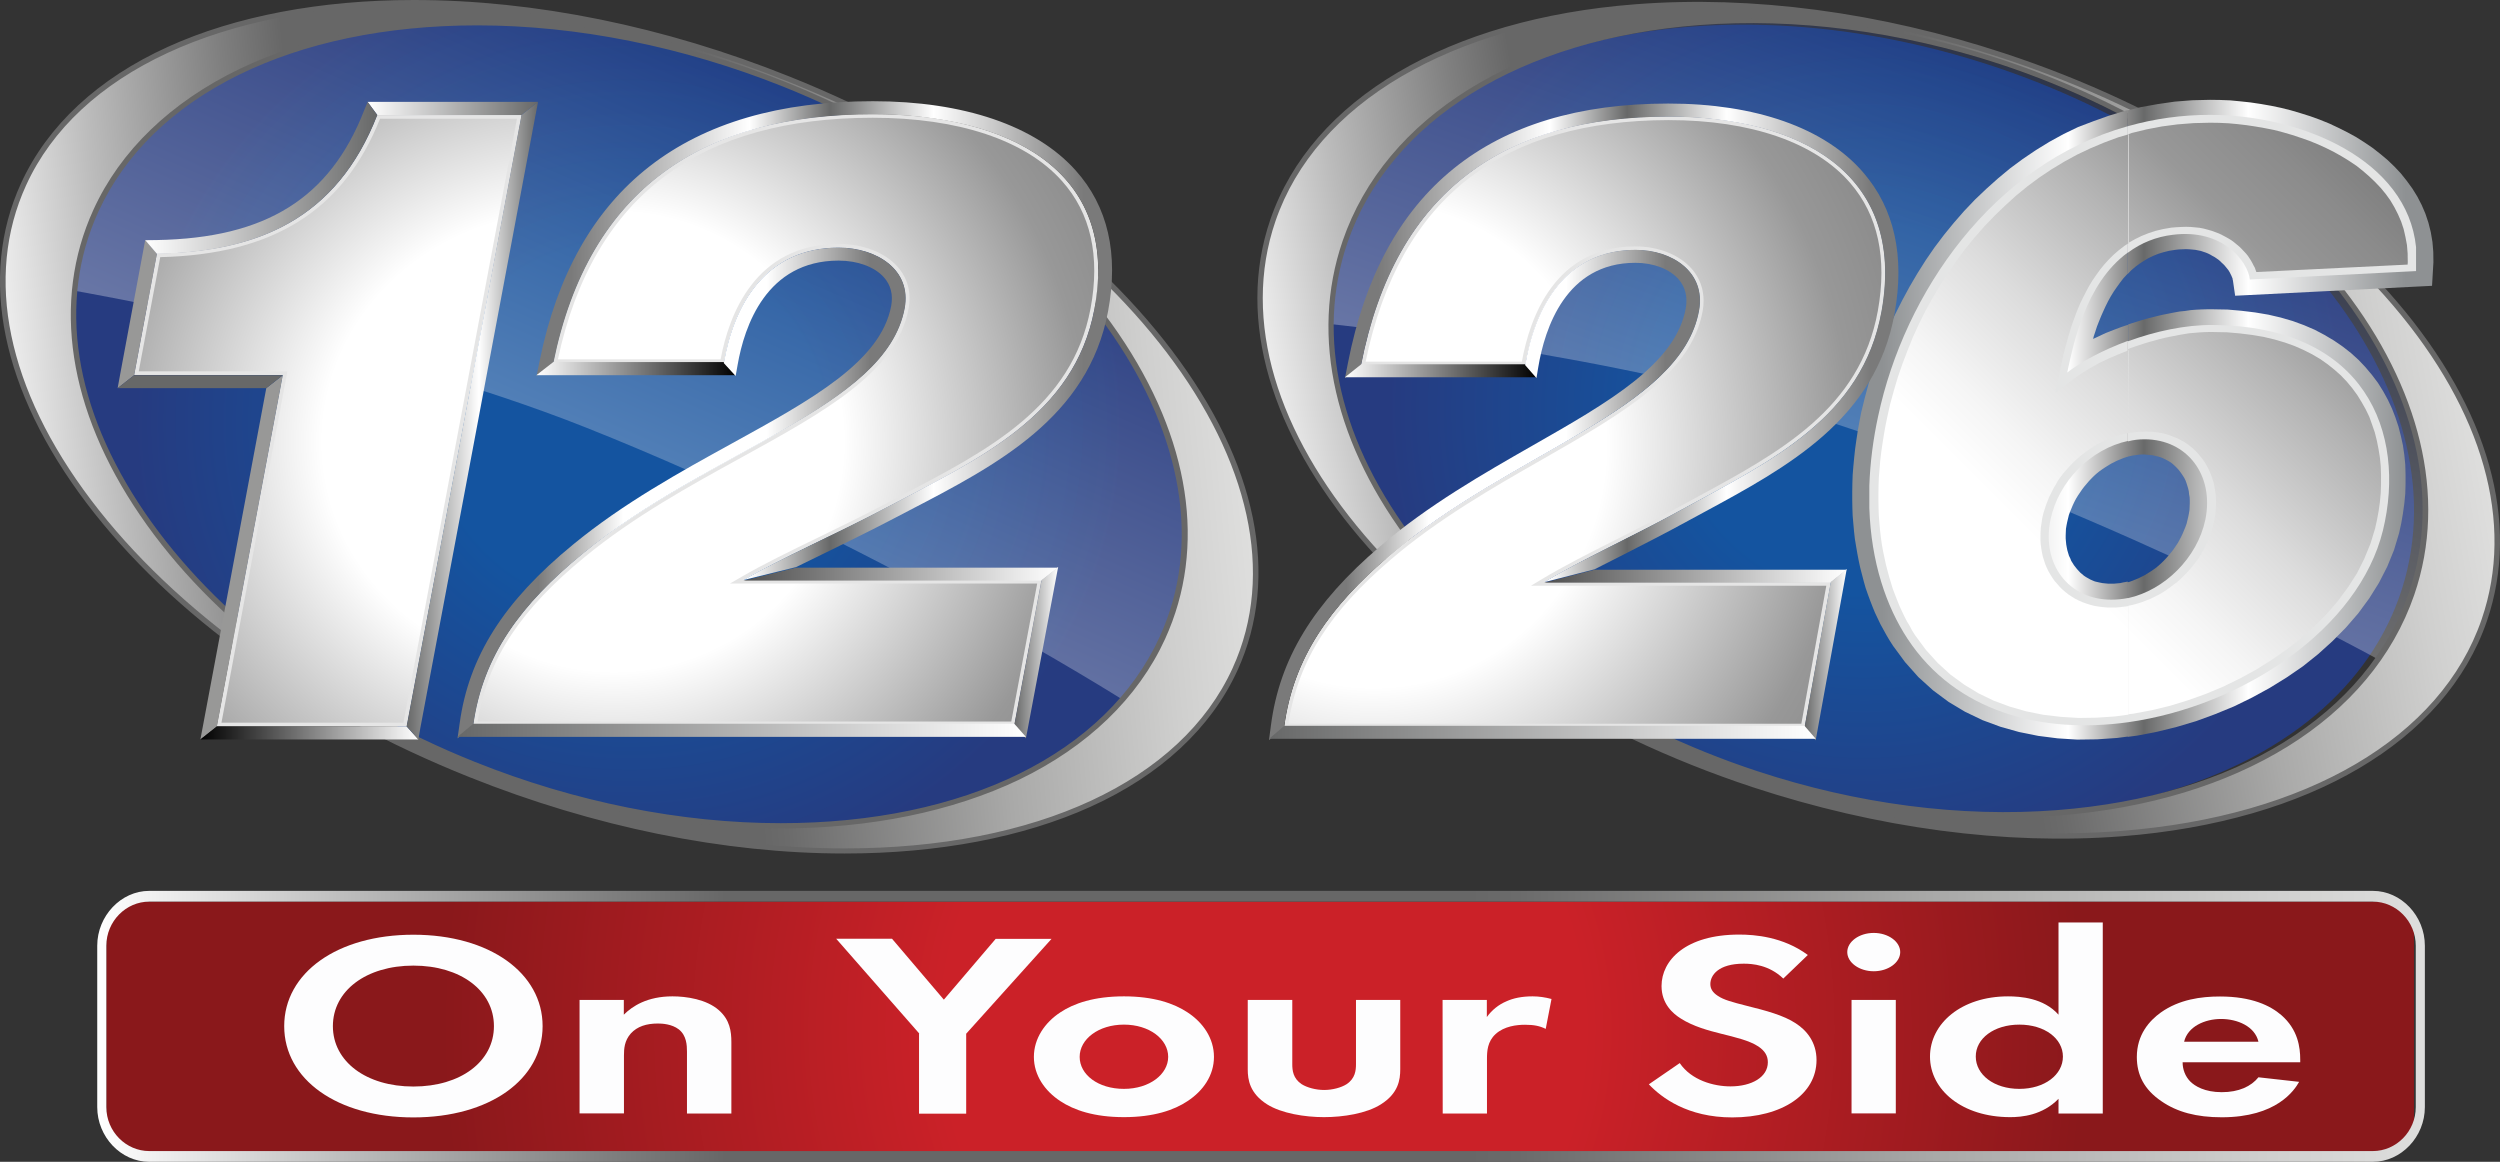 <?xml version="1.0" encoding="UTF-8"?><svg id="Layer_2" xmlns="http://www.w3.org/2000/svg" xmlns:xlink="http://www.w3.org/1999/xlink" viewBox="0 0 1813.11 842.6"><rect x="0" y="0" width="1813.11" height="842.6" fill="#333333" stroke="none"/><defs><style>.cls-1{fill:none;}.cls-1,.cls-2,.cls-3,.cls-4,.cls-5,.cls-6,.cls-7,.cls-8,.cls-9,.cls-10,.cls-11,.cls-12,.cls-13,.cls-14,.cls-15,.cls-16,.cls-17,.cls-18,.cls-19,.cls-20,.cls-21,.cls-22,.cls-23,.cls-24,.cls-25,.cls-26,.cls-27,.cls-28,.cls-29,.cls-30,.cls-31,.cls-32,.cls-33,.cls-34,.cls-35,.cls-36{stroke-width:0px;}.cls-2{fill:url(#linear-gradient);}.cls-3{fill:url(#radial-gradient);}.cls-4{fill:url(#linear-gradient-11);}.cls-5{fill:url(#linear-gradient-12);}.cls-6{fill:url(#linear-gradient-13);}.cls-7{fill:url(#linear-gradient-10);}.cls-8{fill:url(#linear-gradient-19);}.cls-9{fill:url(#linear-gradient-15);}.cls-10{fill:url(#linear-gradient-23);}.cls-11{fill:url(#linear-gradient-21);}.cls-12{fill:url(#linear-gradient-18);}.cls-13{fill:url(#linear-gradient-22);}.cls-14{fill:url(#linear-gradient-20);}.cls-15{fill:url(#linear-gradient-14);}.cls-15,.cls-21{isolation:isolate;opacity:.3;}.cls-16{fill:url(#radial-gradient-2);}.cls-17{fill:url(#radial-gradient-3);}.cls-18{fill:url(#radial-gradient-4);}.cls-19{fill:url(#radial-gradient-6);}.cls-20{fill:url(#radial-gradient-5);}.cls-21{fill:url(#linear-gradient-2);}.cls-22{fill:url(#linear-gradient-16);}.cls-22,.cls-23,.cls-24{fill-rule:evenodd;}.cls-23{fill:url(#linear-gradient-17);}.cls-24{fill:#e4e5e5;}.cls-25{fill:url(#linear-gradient-4);}.cls-26{fill:url(#linear-gradient-3);}.cls-27{fill:url(#linear-gradient-8);}.cls-28{fill:url(#linear-gradient-9);}.cls-29{fill:url(#linear-gradient-7);}.cls-30{fill:url(#linear-gradient-5);}.cls-31{fill:url(#linear-gradient-6);}.cls-32{fill:#989897;}.cls-33{fill:#fdfdfe;}.cls-34{fill:#e5e5e5;}.cls-35{fill:#676868;}.cls-36{fill:#676767;}</style><radialGradient id="radial-gradient" cx="1543.83" cy="556.51" fx="1543.83" fy="556.51" r="342.38" gradientTransform="translate(-1769.83 1770.65) scale(1.74 -1.84)" gradientUnits="userSpaceOnUse"><stop offset=".39" stop-color="#cb2128"/><stop offset="1" stop-color="#8a181b"/></radialGradient><linearGradient id="linear-gradient" x1="97.66" y1="619.47" x2="1785.76" y2="619.47" gradientTransform="translate(-27.14 1363.82) scale(1 -1)" gradientUnits="userSpaceOnUse"><stop offset="0" stop-color="#fff"/><stop offset=".11" stop-color="#bbb"/><stop offset=".22" stop-color="#7f7f7f"/><stop offset=".27" stop-color="#676767"/><stop offset=".59" stop-color="#676767"/><stop offset=".61" stop-color="#6b6b6b"/><stop offset=".79" stop-color="#a9a9a8"/><stop offset=".93" stop-color="#cfcfce"/><stop offset="1" stop-color="#dededd"/></linearGradient><radialGradient id="radial-gradient-2" cx="613.62" cy="1051.53" fx="613.62" fy="1051.53" r="336.18" gradientTransform="translate(-199.42 1357.12) rotate(.22) scale(1.07 -1) skewX(-.25)" gradientUnits="userSpaceOnUse"><stop offset=".39" stop-color="#1454a0"/><stop offset="1" stop-color="#263b80"/></radialGradient><linearGradient id="linear-gradient-2" x1="742.44" y1="-1128.3" x2="742.44" y2="-788.7" gradientTransform="translate(196.18 -961.96) rotate(23.5) scale(1 -1)" gradientUnits="userSpaceOnUse"><stop offset="0" stop-color="#fff"/><stop offset="1" stop-color="#263b80"/></linearGradient><linearGradient id="linear-gradient-3" x1="16.68" y1="1009.29" x2="922.14" y2="1096.63" xlink:href="#linear-gradient"/><radialGradient id="radial-gradient-3" cx="569" cy="1042.88" fx="569" fy="1042.88" r="427.23" gradientTransform="translate(-196.61 1363.5) scale(1.07 -1)" gradientUnits="userSpaceOnUse"><stop offset=".39" stop-color="#fff"/><stop offset=".8" stop-color="#989898"/><stop offset=".93" stop-color="#8b8b8b"/><stop offset="1" stop-color="#818181"/></radialGradient><radialGradient id="radial-gradient-4" cx="472.36" cy="1043.54" fx="472.36" fy="1043.54" r="427.23" gradientTransform="translate(-27.14 1363.82) scale(1 -1)" xlink:href="#radial-gradient-3"/><linearGradient id="linear-gradient-4" x1="266.62" y1="1141.17" x2="390.22" y2="1141.17" gradientTransform="translate(0 1219.82) scale(1 -1)" gradientUnits="userSpaceOnUse"><stop offset="0" stop-color="#fff"/><stop offset="1" stop-color="#676868"/></linearGradient><linearGradient id="linear-gradient-5" x1="132.46" y1="1234.77" x2="300.76" y2="1234.77" gradientTransform="translate(-27.14 1363.82) scale(1 -1)" xlink:href="#linear-gradient-4"/><linearGradient id="linear-gradient-6" x1="145.32" y1="688.27" x2="303.42" y2="688.27" gradientTransform="translate(0 1219.82) scale(1 -1)" gradientUnits="userSpaceOnUse"><stop offset="0" stop-color="#000"/><stop offset="1" stop-color="#fff"/></linearGradient><linearGradient id="linear-gradient-7" x1="294.92" y1="914.72" x2="390.22" y2="914.72" gradientTransform="translate(0 1219.82) scale(1 -1)" gradientUnits="userSpaceOnUse"><stop offset="0" stop-color="#676868"/><stop offset=".55" stop-color="#fff"/><stop offset="1" stop-color="#676868"/></linearGradient><linearGradient id="linear-gradient-8" x1="539.02" y1="803.42" x2="767.42" y2="803.42" gradientTransform="translate(0 1219.82) scale(1 -1)" gradientUnits="userSpaceOnUse"><stop offset="0" stop-color="#4f4f4f"/><stop offset="1" stop-color="#fff"/></linearGradient><linearGradient id="linear-gradient-9" x1="416.26" y1="1116.77" x2="833.67" y2="1116.77" gradientTransform="translate(-27.14 1363.82) scale(1 -1)" gradientUnits="userSpaceOnUse"><stop offset=".06" stop-color="#7a7a7a"/><stop offset=".37" stop-color="#fff"/><stop offset=".51" stop-color="#676868"/><stop offset=".69" stop-color="#fff"/><stop offset=".95" stop-color="#7a7a7a"/></linearGradient><linearGradient id="linear-gradient-10" x1="735.62" y1="746.47" x2="767.42" y2="746.47" gradientTransform="translate(0 1219.82) scale(1 -1)" gradientUnits="userSpaceOnUse"><stop offset="0" stop-color="#676868"/><stop offset="1" stop-color="#fff"/></linearGradient><linearGradient id="linear-gradient-11" x1="389.02" y1="952.47" x2="533.52" y2="952.47" gradientTransform="translate(0 1219.82) scale(1 -1)" gradientUnits="userSpaceOnUse"><stop offset="0" stop-color="#fff"/><stop offset="1" stop-color="#000"/></linearGradient><linearGradient id="linear-gradient-12" x1="358.96" y1="1006.27" x2="683.94" y2="1006.27" gradientTransform="translate(-27.14 1363.82) scale(1 -1)" gradientUnits="userSpaceOnUse"><stop offset=".18" stop-color="#7a7a7a"/><stop offset=".37" stop-color="#fff"/><stop offset=".69" stop-color="#fff"/><stop offset=".92" stop-color="#7a7a7a"/></linearGradient><linearGradient id="linear-gradient-13" x1="331.82" y1="690.17" x2="744.02" y2="690.17" xlink:href="#linear-gradient-10"/><radialGradient id="radial-gradient-5" cx="1552.74" cy="1110.89" fx="1552.74" fy="1110.89" r="321.7" gradientTransform="translate(-222.04 1608.75) rotate(-4.76) scale(1.08 -1.06) skewX(.09)" xlink:href="#radial-gradient-2"/><linearGradient id="linear-gradient-14" x1="1626.38" y1="-650.19" x2="1626.38" y2="-315.65" gradientTransform="translate(26.68 -783.86) rotate(19.34) scale(1 -1)" xlink:href="#linear-gradient-2"/><linearGradient id="linear-gradient-15" x1="1029.73" y1="1091.25" x2="1907.45" y2="1175.91" gradientTransform="translate(-24.63 1557.5) rotate(-4.57) scale(1 -1)" xlink:href="#linear-gradient"/><linearGradient id="linear-gradient-16" x1="1371.18" y1="1059.42" x2="1792.68" y2="1059.42" gradientTransform="translate(-27.14 1363.82) scale(1 -1)" gradientUnits="userSpaceOnUse"><stop offset="0" stop-color="#8e9193"/><stop offset=".05" stop-color="#8e9193"/><stop offset=".37" stop-color="#fff"/><stop offset=".5" stop-color="#686969"/><stop offset=".68" stop-color="#fff"/><stop offset=".95" stop-color="#8e9193"/><stop offset="1" stop-color="#8e9193"/></linearGradient><linearGradient id="linear-gradient-17" x1="1423.34" y1="892.14" x2="1756.33" y2="1225.15" gradientTransform="translate(-27.14 1363.82) scale(1 -1)" gradientUnits="userSpaceOnUse"><stop offset=".24" stop-color="#fff"/><stop offset=".33" stop-color="#f5f5f5"/><stop offset=".49" stop-color="#dcdcdc"/><stop offset=".69" stop-color="#b2b2b2"/><stop offset=".8" stop-color="#989898"/><stop offset=".93" stop-color="#8b8b8b"/><stop offset="1" stop-color="#818181"/></linearGradient><radialGradient id="radial-gradient-6" cx="966.57" cy="1041.25" fx="966.57" fy="1041.25" r="450.37" gradientTransform="translate(68.35 1364.15) scale(.96 -1)" xlink:href="#radial-gradient-3"/><linearGradient id="linear-gradient-18" x1="1119.72" y1="801.92" x2="1339.32" y2="801.92" xlink:href="#linear-gradient-8"/><linearGradient id="linear-gradient-19" x1="1002.56" y1="1115.12" x2="1403.96" y2="1115.12" xlink:href="#linear-gradient-9"/><linearGradient id="linear-gradient-20" x1="1308.72" y1="745.02" x2="1339.32" y2="745.02" xlink:href="#linear-gradient-10"/><linearGradient id="linear-gradient-21" x1="975.42" y1="950.92" x2="1114.42" y2="950.92" xlink:href="#linear-gradient-11"/><linearGradient id="linear-gradient-22" x1="947.46" y1="1004.82" x2="1260.02" y2="1004.82" xlink:href="#linear-gradient-12"/><linearGradient id="linear-gradient-23" x1="920.42" y1="688.72" x2="1316.82" y2="688.72" xlink:href="#linear-gradient-10"/></defs><g id="Layer_8"><g id="Layer_4"><path class="cls-3" d="m99.72,653.9h1628.4c12.5,0,22.6,10.1,22.6,22.6v137c0,12.5-10.1,22.6-22.6,22.6H99.72c-12.5,0-22.6-10.1-22.6-22.6v-137c.1-12.5,10.2-22.6,22.6-22.6Z"/><path class="cls-2" d="m1720.92,653.9c16.8,0,31.1,14.2,31.1,32v117c0,17.8-14.3,31.9-31.1,31.9H108.22c-16.8,0-31.1-14.1-31.1-31.9v-117c0-17.8,14.3-32,31.1-32h1612.1m.6-7.8H108.22c-20.5,0-37.7,18.2-37.7,39.8v117c0,21.6,17.2,39.7,37.7,39.7h1612.7c20.5,0,37.7-18.1,37.7-39.7v-117c0-21.7-17.2-39.8-37.7-39.8h0Z"/><path class="cls-33" d="m393.52,744.2c0,38.6-38.4,66.2-93.7,66.2s-93.7-27.6-93.7-66.2,38.4-66.3,93.7-66.3,93.7,27.8,93.7,66.3Zm-35.3,0c0-25.7-24.2-43.9-58.4-43.9s-58.4,18.2-58.4,43.9,24.2,43.8,58.4,43.8,58.4-18.1,58.4-43.8h0Z"/><path class="cls-33" d="m420.32,725.2h32.1v10.7c6.1-6.1,16.9-13.3,35.3-13.3,10,0,24.7,2.1,33.7,10.1,7.9,7,9,15.2,9,23.2v51.7h-32.2v-44.9c0-4.6-.3-11.8-6-16.2-5-3.8-11.9-4.2-15-4.2-8.4,0-15,2.1-19.7,7.2-4.7,5.3-5,11.2-5,16v42h-32.2v-82.3h0Z"/><path class="cls-33" d="m666.72,749.6l-60.3-68.8h40.5l37.6,44.2,37.6-44.1h40.5l-61.9,68.8v58h-34.2v-58.1h.2Z"/><path class="cls-33" d="m861.22,734.2c11.3,7.4,19.2,18.8,19.2,32.3s-7.9,24.7-19.2,32.1c-9.7,6.5-24.5,11.6-46.1,11.6s-36.3-5.1-46.1-11.6c-11.3-7.4-19.2-18.8-19.2-32.1s7.9-24.9,19.2-32.3c9.7-6.5,24.5-11.6,46.1-11.6s36.3,5.1,46.1,11.6Zm-14,32.3c0-12.9-13.7-23.4-32.1-23.4s-32.1,10.5-32.1,23.4,13.4,23.2,32.1,23.2,32.1-10.7,32.1-23.2Z"/><path class="cls-33" d="m937.22,725.2v46.6c0,4.4.5,10.3,6.8,14.5,4,2.5,10.3,4.2,16.3,4.2s12.4-1.7,16.3-4.2c6.3-4.2,6.8-10.1,6.8-14.5v-46.6h32.1v50.4c0,7.4-1.3,17.3-14,25.3-10.5,6.7-27.4,9.3-41.3,9.3s-30.8-2.7-41.3-9.3c-12.6-8-14-17.9-14-25.3v-50.4h32.3Z"/><path class="cls-33" d="m1046.22,725.2h32.1v12.4c3.6-5,8.5-9,14.2-11.4,5-2.3,11.3-3.6,19-3.6,4.6,0,9.2.7,13.7,1.9l-4.2,21.7c-4.2-2.1-8.4-3-15-3-6,0-15,1-21.3,6.7-6,5.5-6.3,12.5-6.3,18.2v39.5h-32.1l-.1-82.4Z"/><path class="cls-33" d="m1293.32,709.7c-10.3-9.9-22.4-10.8-28.7-10.8-18.4,0-24.2,8.4-24.2,14.8,0,3,1.3,5.9,5.5,8.6,4.2,2.8,10,4.4,21,7.2,13.7,3.4,26.6,6.8,35.5,12.7,7.9,5.1,15,13.7,15,26.6,0,24.7-24.7,41.6-61.1,41.6-32.4,0-51.3-14.3-60.5-24l22.4-15.4c8.4,12.4,24.5,16.9,36.8,16.9,15.5,0,27.1-6.8,27.1-17.5,0-4.6-2.1-8.2-6.8-11.4-6.6-4.4-17.1-6.8-27.1-9.3-9.2-2.3-20.3-5.3-29.2-11-5.8-3.6-14-10.7-14-23.6,0-18.6,17.4-37.3,56.3-37.3,11.1,0,31.8,1.5,49.8,14.8l-17.8,17.1Z"/><path class="cls-33" d="m1358.92,676.6c10.5,0,19.2,6.3,19.2,13.9s-8.7,13.9-19.2,13.9-19.2-6.3-19.2-13.9,8.7-13.9,19.2-13.9Zm16,48.6v82.3h-32.1v-82.3h32.1Z"/><path class="cls-33" d="m1492.92,669h32.1v138.6h-32.1v-10.7c-11.6,12-26.8,13.3-35,13.3-35,0-58.2-19.8-58.2-43.9s22.9-43.7,56.6-43.7c8.7,0,25.8,1.1,36.6,13.3v-66.9Zm-60,97.3c0,13.1,13.2,23.4,31.6,23.4s31.6-10.3,31.6-23.4-13.2-23.2-31.6-23.2-31.7,10.1-31.6,23.2h0Z"/><path class="cls-33" d="m1667.42,784.6c-3.4,6.1-16.3,25.7-56.1,25.7-18.4,0-32.4-3.8-43.7-11.6-12.6-8.5-17.9-19.2-17.9-32.1,0-16.3,9.2-26.4,17.4-32.3,13.4-9.5,29.2-11.6,42.9-11.6,23.2,0,36.6,6.7,44.5,13.5,12.1,10.5,13.7,23.4,13.7,32.3v1.9h-85.3c0,5.2,1.9,10.2,5.5,13.9,3.4,3.4,10.5,7.8,22.9,7.8s21.3-4.2,26.6-10.8l29.5,3.3Zm-29.5-29.1c-2.6-11.2-15.3-16.5-27.1-16.5s-24.2,5.5-26.8,16.5h53.9Z"/></g><path class="cls-16" d="m64.22,166.2C114.92,25.7,331.62-24.9,548.22,53.2s351.1,255.4,300.4,396c-50.7,140.5-267.4,191.1-484,113S13.52,306.8,64.22,166.2Z"/><path class="cls-21" d="m53.12,210.7s214.6,36.8,371.9,99.4c207,82.3,389.1,197.3,389.1,197.3,0,0,77.4-86.5,29.9-197.8C764.52,122.7,524.42,11.4,322.22,17.1,69.92,24.2,53.12,210.7,53.12,210.7Z"/><path class="cls-26" d="m571.42,57.1C328.92-40,80.62-5.7,17.02,133.7c-63.6,139.4,81.6,331.1,324.2,428.2,242.6,97.1,490.9,62.8,554.4-76.6s-81.5-331.1-324.2-428.2Zm271.6,405.4c-62.1,136.2-285.6,177.3-499.2,91.8S7.42,289.1,69.52,152.9C131.62,16.7,355.12-24.4,568.72,61.1c213.6,85.5,336.4,265.2,274.3,401.4Z"/><path class="cls-36" d="m612.62,619h0c-87.5,0-181.7-19.2-272.2-55.4-117.6-47-216.3-117.7-277.7-198.8C1.02,283.3-15.88,201,15.22,133c19.1-41.8,55.9-76.1,106.7-99.1C170.82,11.7,232.42,0,300.12,0c87.5,0,181.7,19.1,272.2,55.4,117.7,47.1,216.3,117.7,277.7,198.9,61.7,81.4,78.5,163.8,47.5,231.8-19.1,41.8-55.9,76.1-106.6,99-49,22.2-110.6,33.9-178.3,33.9ZM300.02,3.8C161.32,3.8,56.22,52.6,18.92,134.4c-30.5,66.8-13.7,147.8,47.1,228.2,61,80.6,159.1,150.8,276.1,197.6,90,36,183.6,55.1,270.6,55.1,138.7,0,243.9-48.8,281.2-130.7,63.1-138.2-81.9-329.2-323.1-425.7C480.62,22.8,387.02,3.8,300.02,3.8Zm266.2,597c-72.9,0-150.1-15.5-223.2-44.7-103.7-41.5-189.4-106.2-241.4-182.4-52.2-76.4-64.2-155-33.9-221.5,19.5-42.9,56.2-78.2,106-102.2,48.2-23.1,107.8-35.4,172.6-35.4,72.9,0,150.1,15.5,223.3,44.8,103.7,41.5,189.4,106.3,241.5,182.4,52.2,76.4,64.2,155,33.9,221.5-19.6,42.9-56.2,78.2-106,102.2-48.4,23.1-108,35.3-172.8,35.3h0ZM346.22,18.4c-133.5,0-236.2,50.6-274.9,135.2-29.8,65.3-17.8,142.7,33.6,218,51.6,75.5,136.7,139.8,239.6,181,72.6,29.1,149.3,44.4,221.7,44.4,133.5,0,236.3-50.6,274.9-135.3,61.6-135-61-314-273.2-398.9-72.6-29-149.3-44.4-221.7-44.4h0Z"/><path class="cls-17" d="m294.92,526.7h-137.6l47.9-254.8h-107.9l16.6-88c73-1.2,130.4-24.8,159.8-100.4h104.5l-83.3,443.2Z"/><path class="cls-34" d="m374.92,86.1l-82.3,438h-132l47.2-251.7.6-3.1h-107.8l15.6-82.8c82.2-2,132.9-33.9,159.4-100.4h99.3m3.3-2.6h-104.6c-29.4,75.6-86.8,99.2-159.8,100.4l-16.5,88h107.8l-47.9,254.8h137.6l83.4-443.2h0Z"/><path class="cls-18" d="m343.22,526c6.9-50.8,35.1-88,78.9-124,92.4-76.2,220.4-106,234-178.5,5.2-27.9-20.2-44-48-44-52.9,0-76,41.5-83.2,83.7h-123.7c26.1-128.3,110.7-180.4,231.7-180.4,96.6,0,179.8,39.7,160.7,141.3-14.4,76.9-83.2,108.5-150.7,143.9-37.5,19.8-76.3,36.6-103.9,52.7h216.4l-19.8,105.3h-392.4Z"/><path class="cls-34" d="m632.92,85.4c62,0,110.8,16.2,137.2,45.8,20.9,23.3,27.9,54.5,20.8,92.5-13.4,71.3-73.9,102.7-137.9,136-3.8,2-7.6,4-11.4,6-16.3,8.6-32.7,16.6-48.6,24.3-20.4,9.9-39.7,19.3-55.3,28.4l-8.3,4.8h222.8l-18.8,100.1h-387c3.5-22.7,11.9-44.4,24.8-63.5,12.3-18.5,29.6-36.8,52.8-55.8,35.4-29.2,76.9-52,113.5-72.1,60.5-33.3,112.8-62.1,121.4-107.9,2.2-11.7-.6-22.3-8.1-30.7-9.2-10.3-25.2-16.4-42.6-16.4-60.5,0-79.6,51.4-85.6,83.7h-118c12.7-59.7,39.2-104.7,78.6-133.6,37.4-27.6,87.8-41.6,149.7-41.6m0-2.6c-121.1,0-205.6,52.1-231.7,180.4h123.7c7.2-42.1,30.3-83.7,83.2-83.7,27.8,0,53.2,16.1,48,44-13.6,72.5-141.6,102.3-234,178.5-43.8,36-72,73.1-78.9,124h392.3l19.8-105.4h-216.3c27.5-16.1,66.4-32.9,103.9-52.7,67.5-35.3,136.3-66.9,150.8-143.8,19-101.6-64.2-141.3-160.8-141.3h0Z"/><path class="cls-1" d="m608.12,179.2c27.8,0,53.2,16.3,48,44.2-13.6,72.5-141.6,102.7-234,179-43.8,36-72,73.5-78.9,124.4h392.3l19.8-105.7h-216.3c27.5-17,66.4-33.1,103.9-52.9,67.5-35.3,136.3-67.1,150.8-144,19.1-101.7-64.1-141.7-160.7-141.7-121.1,0-205.6,51.7-231.7,180h123.8c7.1-41.4,30.1-83.3,83-83.3Z"/><path class="cls-1" d="m113.92,183.9l-16.5,88.1h107.8l-47.9,254.8h137.6l83.3-443.5h-104.6c-29.4,75.6-86.7,99.4-159.7,100.6Z"/><polygon class="cls-25" points="378.22 83.4 390.22 73.9 378.22 73.9 273.62 73.9 266.62 73.9 273.62 83.4 378.22 83.4"/><polygon class="cls-32" points="205.12 272.1 193.12 281.5 147.42 525.2 145.32 536.3 157.32 526.8 205.12 272.1"/><polygon class="cls-32" points="113.82 183.9 105.32 174 103.92 181.6 87.42 270 85.32 281.5 97.32 272.1 113.82 183.9"/><path class="cls-30" d="m273.62,83.4l-7-9.4-2.5,6c-24.8,63.8-71.3,92.7-150.5,94.1l-8.3.1,8.5,9.9c73.1-1.4,130.4-25.2,159.8-100.7Z"/><polygon class="cls-35" points="97.32 272.1 85.32 281.5 97.32 281.5 193.12 281.5 205.12 272.1 97.32 272.1"/><polygon class="cls-31" points="157.32 526.8 145.32 536.3 157.32 536.3 294.92 536.3 303.42 536.3 294.92 526.8 157.32 526.8"/><polygon class="cls-29" points="390.22 73.9 378.22 83.4 294.92 526.8 303.42 536.3 304.82 528.1 388.12 84.9 390.22 73.9"/><polygon class="cls-27" points="755.42 421.1 767.42 411.7 755.42 411.7 577.32 411.7 539.02 421.1 755.42 421.1"/><path class="cls-28" d="m647.92,376.2c3.8-2,7.6-3.9,11.3-5.9,63.9-33.2,129.9-67.5,144.4-144.5,7.8-41.7-.1-76.2-23.6-102.3-28.9-32.3-81.1-50.1-147-50.1-135,0-216.3,63.3-241.6,188.1l-2.3,11.2,12.2-9.4c26-128.3,110.6-180.4,231.7-180.4,96.6,0,179.8,39.7,160.7,141.3-14.5,76.8-83.3,108.4-150.8,143.8-37.5,19.8-76.3,36.6-103.9,52.7l38.3-9.4c6.9-3.4,14.1-6.9,21.5-10.5,16-7.9,32.5-15.9,49.1-24.6Z"/><polygon class="cls-7" points="735.62 526 744.02 535.5 745.52 527.7 765.32 422.3 767.42 411.2 755.42 420.7 735.62 526"/><polygon class="cls-4" points="401.22 262.6 389.02 272.1 401.22 272.1 524.92 272.1 533.52 272.1 524.92 262.6 401.22 262.6"/><path class="cls-5" d="m422.12,402.1c92.4-76.2,220.4-106,234-178.5,5.2-27.9-20.2-44-48-44-52.9,0-76,41.5-83.2,83.7l8.6,9.4,1.4-7.9c4.9-28.3,20.9-75.8,73.3-75.8,13.7,0,26,4.5,32.8,12.1,5,5.6,6.8,12.6,5.3,20.8-7.6,40.3-57.5,67.8-115.3,99.6-37.1,20.4-79.2,43.6-115.5,73.5-50.3,41.2-75.6,81.3-82.2,129.9l-1.5,10.6,11.4-9.4c6.9-50.9,35.1-88.1,78.9-124Z"/><polygon class="cls-6" points="343.22 524.9 331.82 534.4 343.22 534.4 735.62 534.4 744.02 534.4 735.62 524.9 343.22 524.9"/><path class="cls-20" d="m968.32,182.4c45.2-143.2,255.1-204.6,468.8-137.1s350.2,238.3,305,381.5-255.1,204.6-468.8,137.1-350.3-238.3-305-381.5Z"/><path class="cls-15" d="m964.42,235s210.6,21.2,367.8,72.7c207,67.8,392.5,170.5,392.5,170.5,0,0,67.8-93.3,12.7-202.6C1645.22,92.4,1403.92-2.2,1208.82,18.7c-243.5,26.1-244.4,216.3-244.4,216.3Z"/><path class="cls-9" d="m1453.12,40.5c-242.6-80.1-479.9-26.7-529.9,119.3-50,146,106,329.2,348.6,409.3s479.9,26.7,529.9-119.3-106-329.2-348.6-409.3Zm295.8,390.1c-48.9,142.6-261.7,201-475.3,130.5s-347.1-243.2-298.1-385.8c48.9-142.6,261.7-201,475.3-130.5s347.1,243.2,298.1,385.8Z"/><path class="cls-36" d="m1538.92,606.5h0c-84.7,6.6-177.3-5.8-267.8-35.6-243.2-80.3-400.2-265-349.8-411.7,29.9-87.2,128.9-145.6,264.7-156.1,84.7-6.6,177.3,5.7,267.8,35.6,117.7,38.8,218.9,102.9,284.9,180.5,66.3,77.8,89.3,159.9,64.9,231.2-29.9,87.1-128.9,145.5-264.7,156.1ZM1186.32,6.9c-134.2,10.5-231.9,67.8-261.3,153.5-49.6,144.7,106.2,327.2,347.4,406.8,90,29.7,182.1,42,266.2,35.4,134.2-10.5,231.9-67.8,261.2-153.5,24-69.9,1.2-150.7-64.2-227.5-65.6-77-166.2-140.7-283.2-179.4C1362.52,12.6,1270.42.3,1186.32,6.9Zm306.3,584.6c-70.5,5.5-146.5-4.4-219.6-28.5-103.7-34.2-191.9-93.4-248.4-166.5-56.7-73.4-74.8-152.1-50.9-221.7,30.9-90.2,127.5-150.1,258.2-160.2,70.5-5.5,146.4,4.3,219.6,28.5,214.3,70.7,348.6,244.9,299.4,388.3-31,90-127.6,149.9-258.3,160.1h0ZM1232.12,18.2c-129.1,10-224.4,69-254.8,157.6-23.5,68.3-5.6,145.8,50.3,218.2,56.1,72.6,143.7,131.3,246.6,165.2,72.6,24,148,33.8,218,28.3,129.1-10,224.4-69,254.8-157.7,48.5-141.4-84.7-313.4-296.9-383.4-72.6-23.8-148-33.6-218-28.2Z"/><path class="cls-22" d="m1555.32,329.6h-2.2l-2.2.2-2.2.3-2.2.3-2.2.5-1,.2v-95.7l2.2-.8,3.9-1.2,3.8-1.2,3.9-1.1,3.9-1,3.9-1,3.9-.9,4.1-.8,4-.8,3.9-.7,4-.4,4-.6,3.9-.3,4.1-.2,4-.1h3.9l10.8.2,10.2.9,9.9,1.2,9.5,1.6,9,2.1,8.6,2.5,8.2,3,7.7,3.3,7.2,3.8,6.9,4.1,6.4,4.4,6,4.7,5.5,5,5,5.3,4.7,5.6,4.3,5.7,3.8,6.1,3.4,6.2,3,6.4,2.5,6.5,2.2,6.6,1.7,6.7,1.5,6.8,1,6.9.7,7.1.2,7v7l-.2,7-.7,7.2-1,7.2-1.2,7-1.6,7.3-3.7,12.3-4.9,12-6,11.7-7,11.2-8,10.9-9,10.4-9.7,9.8-10.4,9.4-11,8.8-11.8,8.1-12.3,7.6-12.8,7-13.1,6.4-13.6,5.6-13.9,5.1-14.1,4.2-14.2,3.5-14.4,2.8-6.9.9v-112.1l1.2-.3,2.2-.8,2.2-.9,2.2-.9,2.2-1.1,2.2-1.1,2.1-1.3,2.1-1.3,2.1-1.4,2.1-1.5,2-1.7,2-1.8,1.8-1.8,1.8-1.9,1.7-2,1.7-2,1.6-2.1,1.5-2.2,1.5-2.2,1.3-2.3,1.2-2.3,1.1-2.3,1-2.4,1-2.4.9-2.5.6-2.5.6-2.5.5-2.5.4-2.4.1-2.4.1-2.4v-2.3l-.1-2.2-.4-2.2-.2-2.1-.5-2.1-.6-2-.6-1.9-.7-1.9-.9-1.8-1-1.6-1-1.5-1.1-1.5-1.1-1.4-1.2-1.3-1.2-1.2-1.3-1.2-1.3-1.1-1.5-1-1.6-.9-1.5-.8-1.7-.8-1.7-.7-1.7-.5-1.8-.4-2-.5-2-.2-2.1-.2-2-.2Zm-12-131.1v-118.5l9.3-2.3,12.2-2.2,12.4-1.8,12.7-1,12.9-.3,7.4.1,7.4.3,7.2.7,7.4.8,7.4,1.1,7.4,1.3,7.2,1.5,7.2,1.8,7.1,2.1,7,2.2,6.9,2.5,6.9,2.8,6.6,3.1,6.4,3.2,6.4,3.5,6,3.8,5.9,4,5.5,4.3,5.4,4.5,5,4.8,4.7,5,4.3,5.4,4,5.5,3.6,5.8,3.2,6.2,2.7,6.3,2.2,6.6,1.7,6.8,1.2,7.1.6,7.2.1,7.5-1,17.1-142.8,7.2-1.6-11-.2-.8-.1-.8-.4-.9-.4-1-.5-1-.5-1-.6-1.1-.7-1.1-.9-1.1-.9-1.1-.9-1.1-1.1-1.1-1.1-1-1.1-1.1-1.2-1-1.3-.9-1.5-1-1.5-.8-1.5-.9-1.6-.8-1.7-.7-1.8-.6-1.8-.6-2-.4-2-.4-2.2-.2-2.2-.2-2.4-.1-2.5.1-2.6.1-2.6.3-4.5.7-4,1-3.9,1.2-3.7,1.5-3.4,1.6-3.3,2-3.2,2.1-3.1,2.3-2.9,2.5-2.3,2.4Zm0,132.7l-1.2.3-2.3.8-2.2.9-2.2.9-2.2,1.1-2.2,1.1-2.1,1.3-2.1,1.3-2.1,1.4-2.1,1.5-2,1.6-2,1.8-1.8,1.8-1.8,1.9-1.7,2-1.7,2-1.6,2.1-1.5,2.2-1.5,2.2-1.4,2.3-1.2,2.3-1.1,2.3-1,2.4-1,2.4-.9,2.5-.6,2.5-.6,2.5-.5,2.5-.4,2.4-.1,2.4-.1,2.4v2.2l.2,2.3.2,2.1.4,2.2.4,2,.6,2,.6,2,.9,1.8.7,1.8,1,1.6,1,1.6,1.1,1.4,1.1,1.4,1.2,1.3,1.2,1.3,1.3,1.1,1.3,1.1,1.5,1,1.6.9,1.6.9,1.6.7,1.7.7,1.7.4,1.8.4,2,.4,2,.2,2.1.2h4.3l2.2-.2,2.2-.2,2.2-.5,2.2-.4,1.1-.2v112.4l-7.6,1-14.5,1-14.5.2-14.2-.9-14.1-1.8-13.9-2.8-13.5-3.8-13-4.8-12.7-6.1-12-7.2-11.3-8.4-10.6-9.6-9.6-10.8-8.7-11.8-2.5-3.9-2.2-3.7-2.2-4-2.2-4-2-4.2-2-4.2-1.8-4.4-1.7-4.4-1.7-4.6-1.6-4.6-1.3-4.6-1.3-5-1.3-5-1.1-5.1-1-5.2-.9-5.3-.9-5.4-.6-5.4-.5-5.6-.5-5.7-.2-5.7-.1-5.8v-5.9l.1-6,.2-6.2.5-6.2.6-6.3.7-6.5.9-6.4,1-6.6,1.2-6.7,1.3-6.7,2.5-10.2,2.8-10.4,3.1-10.4,3.6-10.2,3.9-10.2,4.2-10.1,4.7-10,5-9.9,5.3-9.8,5.7-9.7,6-9.5,6.4-9.3,6.8-9,7.1-8.7,7.5-8.6,7.9-8.3,8.2-7.8,8.5-7.6,8.8-7.3,9.2-6.8,9.6-6.5,9.8-6,10.2-5.6,10.6-5.1,10.8-4.1,11.2-4,11.5-3.5,2.5-.7v118.7l-.5.4-2.7,2.9-2.4,3.1-2.3,3.2-2.3,3.3-2.1,3.4-2,3.6-1.8,3.6-1.7,3.7-1.6,3.6-1.5,3.7-1.5,3.8-1.2,3.7-1.2,3.6-.4,1.7,2.4-1.1,3.4-1.6,3.4-1.6,3.6-1.4,3.6-1.4,3.7-1.4,3.8-1.3,1.5-.4-.1,95.6Z"/><path class="cls-24" d="m1555.32,318.6c31,0,50.7,26.1,44.1,58.3-5.9,27.9-29.7,51.1-56.1,56.9v90c83.8-11.8,167.5-68.1,184.9-139.2,17.2-70.9-12.8-148-123.3-148.9-20-.2-42,4.6-61.6,11.8v72.6c3.9-1.1,7.9-1.5,12-1.5h0Zm196.9-139.4v17.4l-120.5,6.1c-1.5-13.1-19.8-37.1-56-32.4-11.8,1.4-22.9,5.8-32.4,12.9v-91.7c19.4-5.5,39.4-8.2,59.6-8.2,66.5.1,142.9,32.7,149.3,95.9Zm-208.9,254.5c-4,.8-8.1,1.2-12.2,1.2-31,0-50.7-25.9-44-58.1,5.8-28,29.6-51.3,56.1-57v-72.6c-17.7,6.5-33.4,14.8-44,23,4.3-19.7,13-64.6,44-87.1v-91.6c-98.2,27.5-162.1,121-181.1,210.3-3.6,16.6-5.8,33.4-6.4,50.4v16.3c1.3,39.2,12.2,71.2,27.8,94.9,35,53,97.4,69.1,159.8,60.4v-90.1Z"/><path class="cls-23" d="m1555.32,313.1l-3.3.1-3.2.2-3.2.4-2.3.4v-61l1.7-.7,3.4-1.2,3.4-1.1,3.6-1.2,3.4-1,3.6-1,3.6-1,3.6-.9,3.7-.8,3.6-.7,3.6-.7,3.6-.6,3.6-.6,3.6-.3,3.6-.3,3.4-.2,3.4-.1h3.3l10,.2,9.3.8,8.8,1.1,8.4,1.4,8,1.9,7.5,2.2,7,2.5,6.6,2.9,6.3,3.2,5.8,3.4,5.4,3.8,5,4,4.7,4.2,4.2,4.4,3.9,4.7,3.6,4.9,3.2,5.2,3,5.3,2.6,5.4,2,5.6,2,5.8,1.5,6,1.2,6.1,1,6.2.6,6.2.2,6.4v6.4l-.2,6.4-.6,6.5-.9,6.5-1.2,6.5-1.4,6.4-3.4,11.1-4.4,10.7-5.3,10.6-6.4,10-7.2,9.8-8.1,9.5-9,9-9.6,8.6-10.3,8.1-10.9,7.6-11.4,7.2-11.9,6.5-12.3,6-12.7,5.3-12.9,4.6-13,4-13.3,3.2-13.3,2.5-3.6.4v-78.6l.7-.2,3.2-.7,3.2-.9,3.1-1,3-1.2,3.1-1.2,2.8-1.4,3-1.5,2.8-1.6,2.7-1.8,2.7-1.9,2.6-2,2.6-1.9,2.5-2.2,2.3-2.3,2.2-2.3,2.2-2.4,2.1-2.5,2-2.6,2-2.6,1.7-2.8,1.7-2.9,1.5-2.9,1.5-3,1.3-3.1,1.1-3.1,1-3.1,1-3.2.7-3.2.6-3.3.4-3.2.2-3.1.1-3.1v-3.2l-.2-3.1-.4-3-.5-2.9-.6-2.9-.9-2.8-.9-2.8-1.1-2.5-1.2-2.6-1.3-2.4-1.5-2.4-1.6-2.2-1.8-2.2-1.8-2.1-2-2-2.2-1.9-2.2-1.7-2.3-1.6-2.5-1.4-2.6-1.4-2.7-1.1-2.8-1.1-2.8-.9-2.9-.8-3.1-.5-3.1-.4-3.2-.2-3.2-.1-.4.1Zm-12-136.9v-78.8l2.9-1,10.7-2.6,11-2.1,11.4-1.5,11.5-.9,12-.3,6.6.1,6.6.3,6.6.6,6.8.8,6.6,1,6.8,1.2,6.6,1.3,6.5,1.7,6.5,1.9,6.3,2.1,6.3,2.2,6.1,2.5,5.9,2.7,5.8,2.9,5.5,3.1,5.4,3.3,5.2,3.5,4.8,3.8,4.5,3.9,4.3,4.1,4.1,4.3,3.7,4.5,3.3,4.6,2.9,4.9,2.6,5.1,2.3,5.3,1.8,5.4,1.3,5.7,1.1,5.8.5,6.1.1,6.4-.1,1.8-109.7,5.4-.5-1.3-.6-1.8-.9-1.6-.9-1.8-1-1.8-1.1-1.7-1.2-1.8-1.3-1.6-1.5-1.6-1.6-1.7-1.6-1.6-1.8-1.5-1.8-1.5-2.1-1.6-2.1-1.3-2.3-1.3-2.3-1.2-2.4-1.2-2.7-1-2.7-1-2.8-.8-3-.8-3.1-.6-3.1-.3-3.3-.3-3.3-.1-3.4.1-3.6.2-3.7.3-5.8,1-5.5,1.3-5.2,1.7-5,2-4.7,2.3-4.5,2.5-.7.3Zm0,138l-.9.1-3.2.7-3.1.9-3.1,1-3.1,1.2-2.9,1.2-3,1.4-3,1.5-2.8,1.7-2.7,1.8-2.7,1.9-2.6,2-2.6,2.1-2.3,2.1-2.4,2.3-2.2,2.3-2.2,2.5-2.1,2.4-2,2.6-2,2.8-1.5,2.8-1.7,2.8-1.5,3-1.5,3-1.2,3-1.2,3.1-1,3.1-1,3.2-.7,3.2-.5,3.3-.5,3.2-.2,3.1-.1,3.2v3.1l.2,3,.4,3,.5,2.9.6,2.9.9,2.8.9,2.8,1.1,2.6,1.2,2.5,1.4,2.4,1.5,2.4,1.6,2.3,1.8,2,1.8,2.1,2,2,2.2,1.9,2.3,1.8,2.3,1.5,2.4,1.5,2.6,1.3,2.7,1.2,2.8,1,2.8.9,3,.8,3.1.5,3.1.4,3.2.3h6.5l3.2-.3,3.2-.4,2.5-.3v78.7l-9.7,1.3-13.3.9-13.1.2-12.9-.8-12.7-1.5-12.4-2.5-11.9-3.4-11.6-4.3-11-5.3-10.4-6.3-10-7.3-9.2-8.4-8.6-9.5-7.9-10.7-2.1-3.3-1.8-3.4-2.1-3.5-1.8-3.5-1.8-3.8-1.8-3.9-1.6-4-1.6-4.1-1.6-4.2-1.3-4.3-1.3-4.3-1.2-4.5-1.2-4.6-1-4.7-1-4.7-.9-5-.7-5-.6-5.2-.5-5.2-.4-5.3-.2-5.5-.1-5.5v-5.6l.1-5.6.2-5.8.5-5.8.5-6.1.7-6.1.9-6.2,1-6.3,1.1-6.3,1.3-6.4,2.2-9.9,2.7-9.8,2.9-9.8,3.4-9.8,3.7-9.7,3.9-9.7,4.4-9.6,4.7-9.4,5.2-9.4,5.4-9.1,5.8-8.9,6-8.8,6.4-8.6,6.8-8.3,7-8,7.4-7.7,7.7-7.4,7.9-7.2,8.2-6.7,8.6-6.4,8.8-5.9,9.1-5.5,9.5-5.2,9.7-4.6,10-4.2,10.2-3.8,7.6-2.2v78.9l-3.3,2.2-3.9,3-3.8,3.3-3.4,3.4-3.2,3.5-3.1,3.8-2.8,3.9-2.7,3.9-2.5,4.1-2.2,4.1-2.1,4.1-2,4.1-1.8,4.2-1.6,4.1-1.5,4.1-1.5,4.1-1.2,4-1.2,3.9-1,3.7-1,3.6-.9,3.5-.9,3.4-.6,3.1-.7,3-.6,2.8-3.8,17.9,15.3-11.7,2.2-1.5,2.2-1.5,2.5-1.5,2.4-1.5,2.7-1.5,2.6-1.5,2.8-1.5,3-1.4,3.1-1.5,3.1-1.3,3.2-1.4,3.2-1.3,3.3-1.3,1.6-.7-.4,60.2Z"/><g id="Layer_7"><path class="cls-19" d="m931.42,527.5c6.6-50.8,33.7-88,75.8-123.9,88.9-76.2,211.9-105.9,225-178.4,5-27.9-19.4-44-46.1-44-50.9,0-73,41.5-80,83.6h-119c25.1-128.2,106.5-180.3,222.9-180.3,92.9,0,172.9,39.7,154.5,141.3-13.9,76.8-80,108.4-145,143.7-36,19.8-73.4,36.6-99.9,52.7h208l-19,105.3h-377.2Z"/><path class="cls-34" d="m1210.02,87.1c59.7,0,106.5,16.2,131.9,45.7,20.1,23.3,26.8,54.4,20,92.5-12.9,71.3-71,102.7-132.6,136-3.7,2-7.3,4-11,6-15.7,8.6-31.5,16.6-46.8,24.3-19.6,9.9-38.2,19.3-53.2,28.4l-8,4.8h214.2l-18.1,100.1h-372c3.3-22.6,11.4-44.3,23.8-63.5,11.8-18.5,28.4-36.8,50.7-55.8,34-29.1,73.9-52,109.1-72.1,58.2-33.3,108.5-62,116.8-107.8,2.1-11.7-.6-22.3-7.8-30.6-8.9-10.3-24.2-16.4-41-16.4-58.2,0-76.5,51.4-82.3,83.6h-113.3c12.2-59.7,37.6-104.6,75.6-133.6,36-27.6,84.5-41.5,144-41.6m0-2.6c-116.4,0-197.8,52-222.8,180.3h119c7-42.1,29.1-83.6,80-83.6,26.7,0,51.2,16.1,46.1,44-13.1,72.5-136.2,102.2-225,178.4-42.1,35.9-69.2,73.1-75.8,123.9h377.3l19-105.3h-208c26.4-16.1,63.8-32.8,99.9-52.7,64.9-35.3,131.1-66.9,145-143.7,18.2-101.7-61.8-141.3-154.7-141.3h0Z"/><path class="cls-1" d="m1186.12,180.9c26.7,0,51.2,16.2,46.1,44.1-13.1,72.5-136.2,102.7-225,178.9-42.1,35.9-69.2,73.5-75.8,124.4h377.3l19-105.6h-208c26.4-17,63.8-33.1,99.9-52.9,64.9-35.3,131.1-67,145-143.9,18.3-101.7-61.7-141.7-154.6-141.7-116.4,0-197.8,51.7-222.8,180h119c6.9-41.5,29-83.3,79.9-83.3Z"/><polygon class="cls-12" points="1327.72 422.6 1339.32 413.2 1327.72 413.2 1156.52 413.2 1119.72 422.6 1327.72 422.6"/><path class="cls-8" d="m1224.32,377.7l10.9-5.9c61.4-33.2,124.9-67.5,138.8-144.4,7.5-41.7-.1-76.1-22.7-102.3-27.8-32.3-78-50-141.4-50-129.8,0-208,63.2-232.3,188l-2.2,11.2,11.7-9.4c25.1-128.3,106.4-180.3,222.9-180.3,92.9,0,172.9,39.7,154.5,141.3-13.9,76.8-80,108.4-145,143.7-36,19.8-73.4,36.6-99.9,52.7l36.8-9.4c6.7-3.4,13.6-6.9,20.7-10.5,15.4-7.9,31.4-16,47.2-24.7Z"/><polygon class="cls-14" points="1308.72 527.5 1316.82 536.9 1318.22 529.1 1337.32 423.8 1339.32 412.7 1327.72 422.1 1308.72 527.5"/><polygon class="cls-11" points="987.22 264.2 975.42 273.6 987.22 273.6 1106.12 273.6 1114.42 273.6 1106.12 264.2 987.22 264.2"/><path class="cls-13" d="m1007.22,403.6c88.9-76.2,211.9-106,225-178.4,5-27.9-19.4-44-46.1-44-50.9,0-73,41.5-80,83.6l8.2,9.4,1.3-7.9c4.7-28.3,20.1-75.7,70.4-75.7,13.2,0,25,4.5,31.5,12.1,4.8,5.6,6.5,12.6,5.1,20.8-7.3,40.3-55.3,67.8-110.9,99.5-35.7,20.4-76.2,43.5-111,73.4-48.3,41.2-72.7,81.3-79,129.8l-1.4,10.6,11-9.4c6.7-50.7,33.8-87.9,75.9-123.8Z"/><polygon class="cls-10" points="931.42 526.4 920.42 535.8 931.42 535.8 1308.72 535.8 1316.82 535.8 1308.72 526.4 931.42 526.4"/></g></g></svg>
